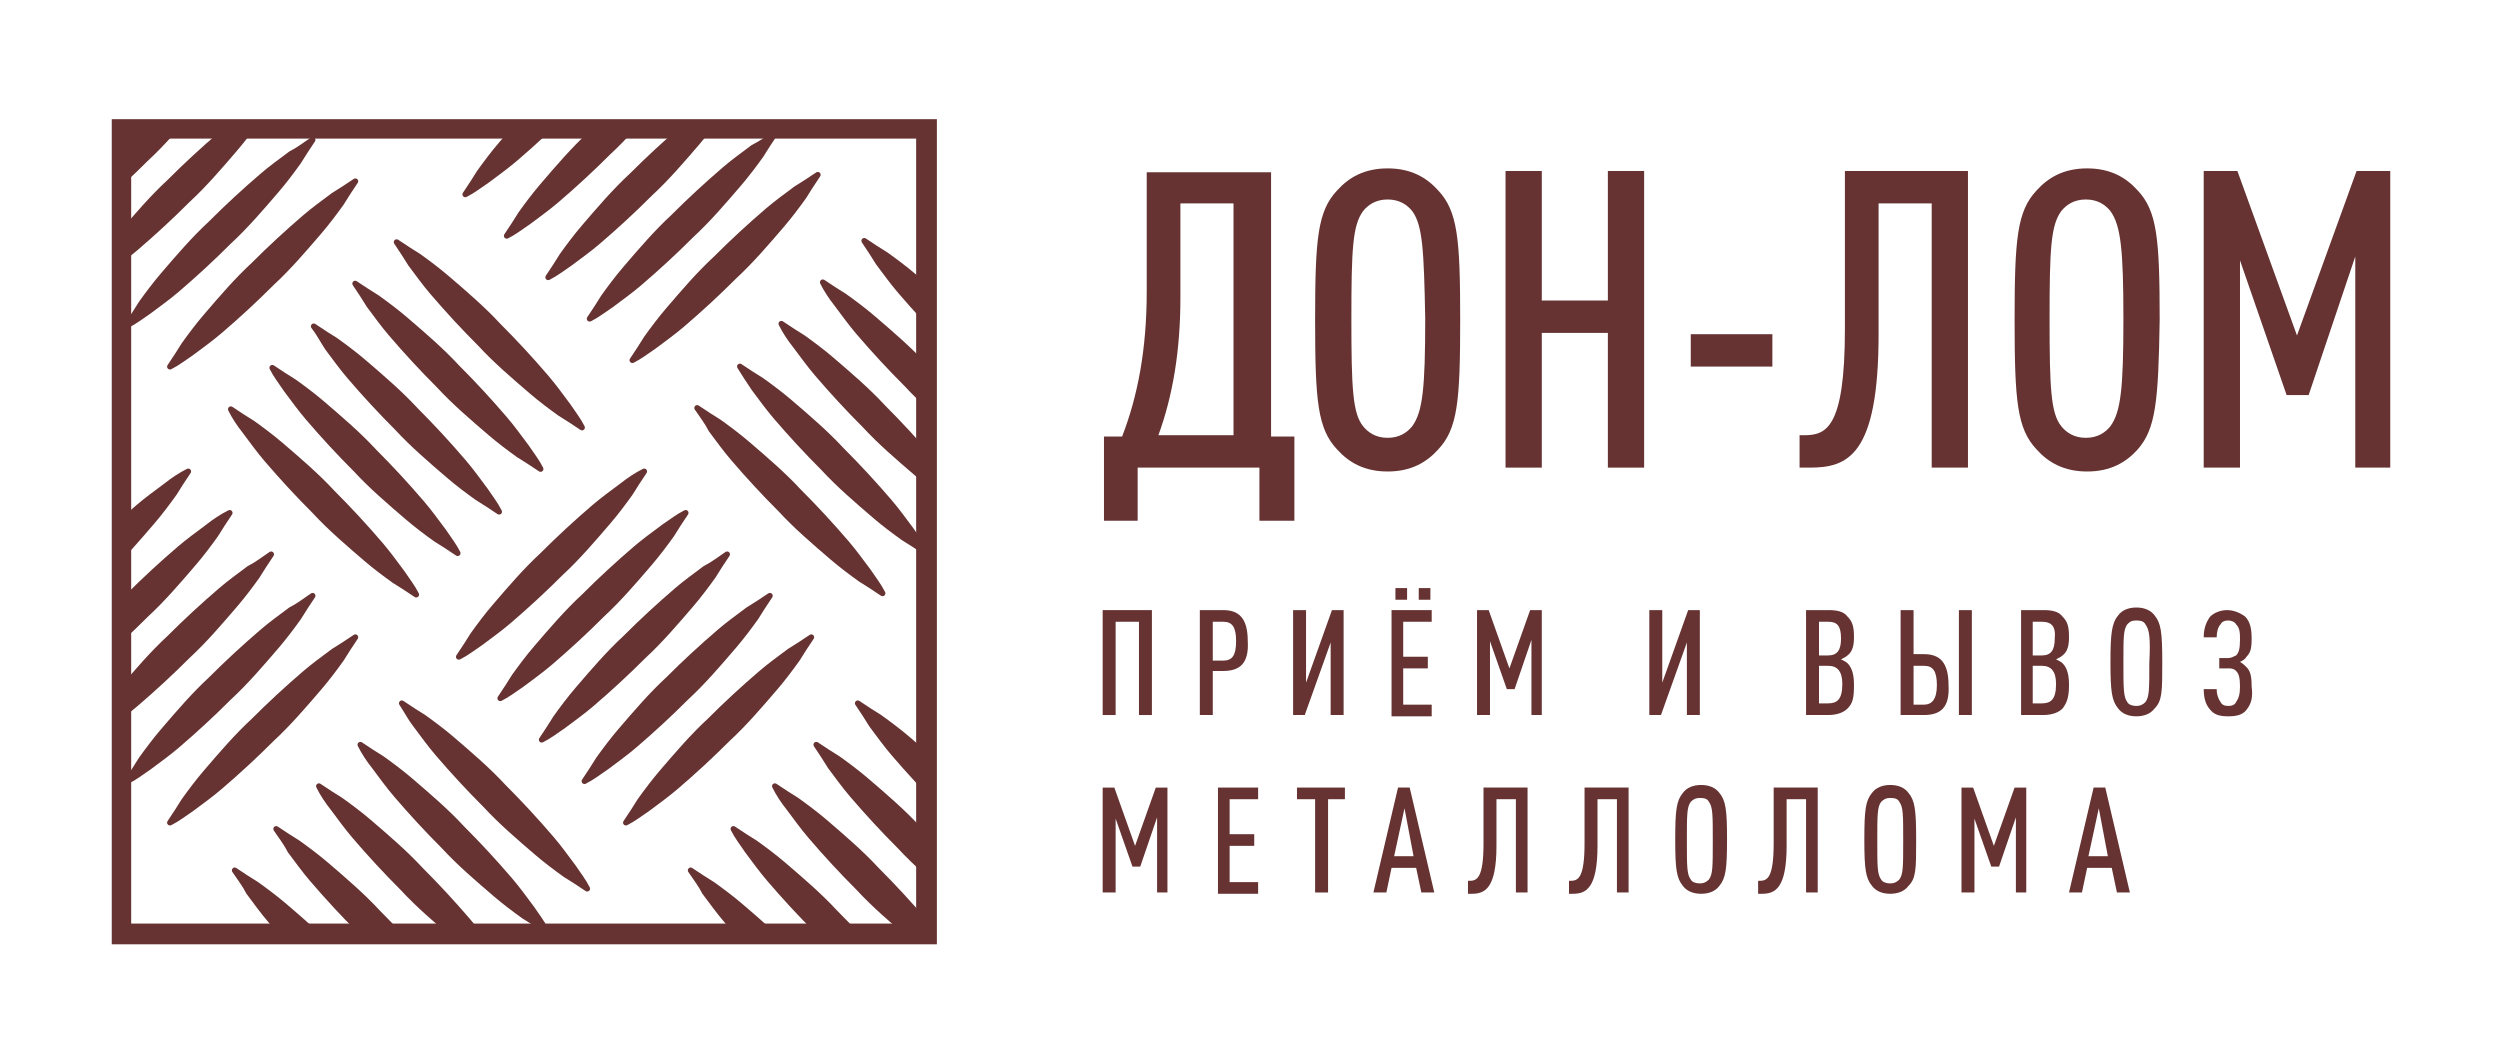 <svg width="193" height="81" xmlns="http://www.w3.org/2000/svg" xmlns:xlink="http://www.w3.org/1999/xlink">
 <style type="text/css">.st0{fill:#663332;}
	.st1{clip-path:url(#SVGID_2_);}</style>
 <g>
  <title>background</title>
  <rect fill="none" id="canvas_background" height="83" width="195" y="-1" x="-1"/>
 </g>
 <g>
  <title>Layer 1</title>
  <g id="svg_1">
   <path id="svg_2" d="m72.327,72.9l-63.7,0l0,-63.7l63.7,0l0,63.7zm-62.2,-1.6l60.6,0l0,-60.6l-60.6,0l0,60.6z" class="st0"/>
   <g id="svg_3">
    <defs transform="translate(-2.9802322387695312e-8,0) translate(-0.373,0) translate(-16,-20) translate(-427,-478) translate(0,-1) ">
     <rect height="62.2" width="62.2" y="508.9" x="452.8" id="SVGID_1_"/>
    </defs>
    <clipPath transform="translate(-2.9802322387695312e-8,0) translate(-0.373,0) translate(-16,-20) translate(-427,-478) translate(0,-1) " id="SVGID_2_">
     <use id="svg_4" xlink:href="#SVGID_1_"/>
    </clipPath>
    <g id="svg_5" class="st1">
     <g id="svg_6">
      <g id="svg_7">
       <path id="svg_8" d="m17.627,31.7c-0.1,-0.2 0.1,-0.4 0.3,-0.3c0.6,0.4 1.2,0.8 1.7,1.1c0.7,0.5 1.5,1.1 2.2,1.7c1.4,1.2 2.8,2.4 4,3.7c1.3,1.3 2.5,2.6 3.7,4c0.6,0.7 1.1,1.4 1.7,2.2c0.4,0.6 0.8,1.1 1.1,1.7c0.1,0.2 -0.1,0.4 -0.3,0.3c-0.6,-0.4 -1.2,-0.8 -1.7,-1.1c-0.7,-0.5 -1.5,-1.1 -2.2,-1.7c-1.4,-1.2 -2.8,-2.4 -4,-3.7c-1.3,-1.3 -2.5,-2.6 -3.7,-4c-0.6,-0.7 -1.1,-1.4 -1.7,-2.2c-0.4,-0.5 -0.8,-1.1 -1.1,-1.7z" class="st0"/>
       <path id="svg_9" d="m20.827,28.5c-0.1,-0.2 0.1,-0.4 0.3,-0.3c0.6,0.4 1.2,0.8 1.7,1.1c0.7,0.5 1.5,1.1 2.2,1.7c1.4,1.2 2.8,2.4 4,3.7c1.3,1.3 2.5,2.6 3.7,4c0.6,0.7 1.1,1.4 1.7,2.2c0.4,0.6 0.8,1.1 1.1,1.7c0.1,0.2 -0.1,0.4 -0.3,0.3c-0.6,-0.4 -1.2,-0.8 -1.7,-1.1c-0.7,-0.5 -1.5,-1.1 -2.2,-1.7c-1.4,-1.2 -2.8,-2.4 -4,-3.7c-1.3,-1.3 -2.5,-2.6 -3.7,-4c-0.6,-0.7 -1.1,-1.4 -1.7,-2.2c-0.4,-0.6 -0.8,-1.1 -1.1,-1.7z" class="st0"/>
       <path id="svg_10" d="m24.027,25.3c-0.1,-0.2 0.1,-0.4 0.3,-0.3c0.6,0.4 1.2,0.8 1.7,1.1c0.7,0.5 1.5,1.1 2.2,1.7c1.4,1.2 2.8,2.4 4,3.7c1.3,1.3 2.5,2.6 3.7,4c0.6,0.7 1.1,1.4 1.7,2.2c0.4,0.6 0.8,1.1 1.1,1.7c0.1,0.2 -0.1,0.4 -0.3,0.3c-0.6,-0.4 -1.2,-0.8 -1.7,-1.1c-0.7,-0.5 -1.5,-1.1 -2.2,-1.7c-1.4,-1.2 -2.8,-2.4 -4,-3.7c-1.3,-1.3 -2.5,-2.6 -3.7,-4c-0.6,-0.7 -1.1,-1.4 -1.7,-2.2c-0.4,-0.6 -0.7,-1.2 -1.1,-1.7z" class="st0"/>
       <path id="svg_11" d="m27.227,22c-0.1,-0.2 0.1,-0.4 0.3,-0.3c0.6,0.4 1.2,0.8 1.7,1.1c0.7,0.5 1.5,1.1 2.2,1.7c1.4,1.2 2.8,2.4 4,3.7c1.3,1.3 2.5,2.6 3.7,4c0.6,0.7 1.1,1.4 1.7,2.2c0.4,0.6 0.8,1.1 1.1,1.7c0.1,0.2 -0.1,0.4 -0.3,0.3c-0.6,-0.4 -1.2,-0.8 -1.7,-1.1c-0.7,-0.5 -1.5,-1.1 -2.2,-1.7c-1.4,-1.2 -2.8,-2.4 -4,-3.7c-1.3,-1.3 -2.5,-2.6 -3.7,-4c-0.6,-0.7 -1.1,-1.4 -1.7,-2.2c-0.3,-0.5 -0.7,-1.1 -1.1,-1.7z" class="st0"/>
       <path id="svg_12" d="m30.427,18.8c-0.1,-0.2 0.1,-0.4 0.3,-0.3c0.6,0.4 1.2,0.8 1.7,1.1c0.7,0.5 1.5,1.1 2.2,1.7c1.4,1.2 2.8,2.4 4,3.7c1.3,1.3 2.5,2.6 3.7,4c0.6,0.7 1.1,1.4 1.7,2.2c0.4,0.6 0.8,1.1 1.1,1.7c0.1,0.2 -0.1,0.4 -0.3,0.3c-0.6,-0.4 -1.2,-0.8 -1.7,-1.1c-0.7,-0.5 -1.5,-1.1 -2.2,-1.7c-1.4,-1.2 -2.8,-2.4 -4,-3.7c-1.3,-1.3 -2.5,-2.6 -3.7,-4c-0.6,-0.7 -1.1,-1.4 -1.7,-2.2c-0.3,-0.5 -0.7,-1.1 -1.1,-1.7z" class="st0"/>
      </g>
      <g id="svg_13">
       <path id="svg_14" d="m53.127,67.3c-0.1,-0.2 0.1,-0.4 0.3,-0.3c0.6,0.4 1.2,0.8 1.7,1.1c0.7,0.5 1.5,1.1 2.2,1.7c1.4,1.2 2.8,2.4 4,3.7c1.3,1.3 2.5,2.6 3.7,4c0.6,0.7 1.1,1.4 1.7,2.2c0.4,0.6 0.8,1.1 1.1,1.7c0.1,0.2 -0.1,0.4 -0.3,0.3c-0.6,-0.4 -1.2,-0.8 -1.7,-1.1c-0.7,-0.5 -1.5,-1.1 -2.2,-1.7c-1.4,-1.2 -2.8,-2.4 -4,-3.7c-1.3,-1.3 -2.5,-2.6 -3.7,-4c-0.6,-0.7 -1.1,-1.4 -1.7,-2.2c-0.3,-0.6 -0.7,-1.1 -1.1,-1.7z" class="st0"/>
       <path id="svg_15" d="m56.427,64.1c-0.1,-0.2 0.1,-0.4 0.3,-0.3c0.6,0.4 1.2,0.8 1.7,1.1c0.7,0.5 1.5,1.1 2.2,1.7c1.4,1.2 2.8,2.4 4,3.7c1.3,1.3 2.5,2.6 3.7,4c0.6,0.7 1.1,1.4 1.7,2.2c0.4,0.6 0.8,1.1 1.1,1.7c0.1,0.2 -0.1,0.4 -0.3,0.3c-0.6,-0.4 -1.2,-0.8 -1.7,-1.1c-0.7,-0.5 -1.5,-1.1 -2.2,-1.7c-1.4,-1.2 -2.8,-2.4 -4,-3.7c-1.3,-1.3 -2.5,-2.6 -3.7,-4c-0.6,-0.7 -1.1,-1.4 -1.7,-2.2c-0.4,-0.6 -0.8,-1.1 -1.1,-1.7z" class="st0"/>
       <path id="svg_16" d="m59.627,60.8c-0.1,-0.2 0.1,-0.4 0.3,-0.3c0.6,0.4 1.2,0.8 1.7,1.1c0.7,0.5 1.5,1.1 2.2,1.7c1.4,1.2 2.8,2.4 4,3.7c1.3,1.3 2.5,2.6 3.7,4c0.6,0.7 1.1,1.4 1.7,2.2c0.4,0.6 0.8,1.1 1.1,1.7c0.1,0.2 -0.1,0.4 -0.3,0.3c-0.6,-0.4 -1.2,-0.8 -1.7,-1.1c-0.7,-0.5 -1.5,-1.1 -2.2,-1.7c-1.4,-1.2 -2.8,-2.4 -4,-3.7c-1.3,-1.3 -2.5,-2.6 -3.7,-4c-0.6,-0.7 -1.1,-1.4 -1.7,-2.2c-0.4,-0.5 -0.8,-1.1 -1.1,-1.7z" class="st0"/>
       <path id="svg_17" d="m62.827,57.6c-0.1,-0.2 0.1,-0.4 0.3,-0.3c0.6,0.4 1.2,0.8 1.7,1.1c0.7,0.5 1.5,1.1 2.2,1.7c1.4,1.2 2.8,2.4 4,3.7c1.3,1.3 2.5,2.6 3.7,4c0.6,0.7 1.1,1.4 1.7,2.2c0.4,0.6 0.8,1.1 1.1,1.7c0.1,0.2 -0.1,0.4 -0.3,0.3c-0.6,-0.4 -1.2,-0.8 -1.7,-1.1c-0.7,-0.5 -1.5,-1.1 -2.2,-1.7c-1.4,-1.2 -2.8,-2.4 -4,-3.7c-1.3,-1.3 -2.5,-2.6 -3.7,-4c-0.6,-0.7 -1.1,-1.4 -1.7,-2.2c-0.3,-0.5 -0.7,-1.1 -1.1,-1.7z" class="st0"/>
       <path id="svg_18" d="m66.027,54.4c-0.1,-0.2 0.1,-0.4 0.3,-0.3c0.6,0.4 1.2,0.8 1.7,1.1c0.7,0.5 1.5,1.1 2.2,1.7c1.4,1.2 2.8,2.4 4,3.7c1.3,1.3 2.5,2.6 3.7,4c0.6,0.7 1.1,1.4 1.7,2.2c0.4,0.6 0.8,1.1 1.1,1.7c0.1,0.2 -0.1,0.4 -0.3,0.3c-0.6,-0.4 -1.2,-0.8 -1.7,-1.1c-0.7,-0.5 -1.5,-1.1 -2.2,-1.7c-1.4,-1.2 -2.8,-2.4 -4,-3.7c-1.3,-1.3 -2.5,-2.6 -3.7,-4c-0.6,-0.7 -1.1,-1.4 -1.7,-2.2c-0.3,-0.5 -0.7,-1.1 -1.1,-1.7z" class="st0"/>
      </g>
      <g id="svg_19">
       <path id="svg_20" d="m53.627,31.6c-0.1,-0.2 0.1,-0.4 0.3,-0.3c0.6,0.4 1.2,0.8 1.7,1.1c0.7,0.5 1.5,1.1 2.2,1.7c1.4,1.2 2.8,2.4 4,3.7c1.3,1.3 2.5,2.6 3.7,4c0.6,0.7 1.1,1.4 1.7,2.2c0.4,0.6 0.8,1.1 1.1,1.7c0.1,0.2 -0.1,0.4 -0.3,0.3c-0.6,-0.4 -1.2,-0.8 -1.7,-1.1c-0.7,-0.5 -1.5,-1.1 -2.2,-1.7c-1.4,-1.2 -2.8,-2.4 -4,-3.7c-1.3,-1.3 -2.5,-2.6 -3.7,-4c-0.6,-0.7 -1.1,-1.4 -1.7,-2.2c-0.3,-0.6 -0.7,-1.1 -1.1,-1.7z" class="st0"/>
       <path id="svg_21" d="m56.927,28.4c-0.1,-0.2 0.1,-0.4 0.3,-0.3c0.6,0.4 1.2,0.8 1.7,1.1c0.7,0.5 1.5,1.1 2.2,1.7c1.4,1.2 2.8,2.4 4,3.7c1.3,1.3 2.5,2.6 3.7,4c0.6,0.7 1.1,1.4 1.7,2.2c0.4,0.6 0.8,1.1 1.1,1.7c0.1,0.2 -0.1,0.4 -0.3,0.3c-0.6,-0.4 -1.2,-0.8 -1.7,-1.1c-0.7,-0.5 -1.5,-1.1 -2.2,-1.7c-1.4,-1.2 -2.8,-2.4 -4,-3.7c-1.3,-1.3 -2.5,-2.6 -3.7,-4c-0.6,-0.7 -1.1,-1.4 -1.7,-2.2c-0.4,-0.6 -0.8,-1.2 -1.1,-1.7z" class="st0"/>
       <path id="svg_22" d="m60.127,25.1c-0.1,-0.2 0.1,-0.4 0.3,-0.3c0.6,0.4 1.2,0.8 1.7,1.1c0.7,0.5 1.5,1.1 2.2,1.7c1.4,1.2 2.8,2.4 4,3.7c1.3,1.3 2.5,2.6 3.7,4c0.6,0.7 1.1,1.4 1.7,2.2c0.4,0.6 0.8,1.1 1.1,1.7c0.1,0.2 -0.1,0.4 -0.3,0.3c-0.6,-0.4 -1.2,-0.8 -1.7,-1.1c-0.7,-0.5 -1.5,-1.1 -2.2,-1.7c-1.4,-1.2 -2.8,-2.4 -4,-3.7c-1.3,-1.3 -2.5,-2.6 -3.7,-4c-0.6,-0.7 -1.1,-1.4 -1.7,-2.2c-0.4,-0.5 -0.8,-1.1 -1.1,-1.7z" class="st0"/>
       <path id="svg_23" d="m63.327,21.9c-0.1,-0.2 0.1,-0.4 0.3,-0.3c0.6,0.4 1.2,0.8 1.7,1.1c0.7,0.5 1.5,1.1 2.2,1.7c1.4,1.2 2.8,2.4 4,3.7c1.3,1.3 2.5,2.6 3.7,4c0.6,0.7 1.1,1.4 1.7,2.2c0.4,0.6 0.8,1.1 1.1,1.7c0.1,0.2 -0.1,0.4 -0.3,0.3c-0.6,-0.4 -1.2,-0.8 -1.7,-1.1c-0.7,-0.5 -1.5,-1.1 -2.2,-1.7c-1.4,-1.2 -2.8,-2.4 -4,-3.7c-1.3,-1.3 -2.5,-2.6 -3.7,-4c-0.6,-0.7 -1.1,-1.4 -1.7,-2.2c-0.4,-0.5 -0.8,-1.1 -1.1,-1.7z" class="st0"/>
       <path id="svg_24" d="m66.527,18.7c-0.1,-0.2 0.1,-0.4 0.3,-0.3c0.6,0.4 1.2,0.8 1.7,1.1c0.7,0.5 1.5,1.1 2.2,1.7c1.4,1.2 2.8,2.4 4,3.7c1.3,1.3 2.5,2.6 3.7,4c0.6,0.7 1.1,1.4 1.7,2.2c0.4,0.6 0.8,1.1 1.1,1.7c0.1,0.2 -0.1,0.4 -0.3,0.3c-0.6,-0.4 -1.2,-0.8 -1.7,-1.1c-0.7,-0.5 -1.5,-1.1 -2.2,-1.7c-1.4,-1.2 -2.8,-2.4 -4,-3.7c-1.3,-1.3 -2.5,-2.6 -3.7,-4c-0.6,-0.7 -1.1,-1.4 -1.7,-2.2c-0.3,-0.5 -0.7,-1.1 -1.1,-1.7z" class="st0"/>
      </g>
      <g id="svg_25">
       <path id="svg_26" d="m17.927,67.3c-0.1,-0.2 0.1,-0.4 0.3,-0.3c0.6,0.4 1.2,0.8 1.7,1.1c0.7,0.5 1.5,1.1 2.2,1.7c1.4,1.2 2.8,2.4 4,3.7c1.3,1.3 2.5,2.6 3.7,4c0.6,0.7 1.1,1.4 1.7,2.2c0.4,0.6 0.8,1.1 1.1,1.7c0.1,0.2 -0.1,0.4 -0.3,0.3c-0.6,-0.4 -1.2,-0.8 -1.7,-1.1c-0.7,-0.5 -1.5,-1.1 -2.2,-1.7c-1.4,-1.2 -2.8,-2.4 -4,-3.7c-1.3,-1.3 -2.5,-2.6 -3.7,-4c-0.6,-0.7 -1.1,-1.4 -1.7,-2.2c-0.3,-0.6 -0.7,-1.1 -1.1,-1.7z" class="st0"/>
       <path id="svg_27" d="m21.127,64.1c-0.1,-0.2 0.1,-0.4 0.3,-0.3c0.6,0.4 1.2,0.8 1.7,1.1c0.7,0.5 1.5,1.1 2.2,1.7c1.4,1.2 2.8,2.4 4,3.7c1.3,1.3 2.5,2.6 3.7,4c0.6,0.7 1.1,1.4 1.7,2.2c0.4,0.6 0.8,1.1 1.1,1.7c0.1,0.2 -0.1,0.4 -0.3,0.3c-0.6,-0.4 -1.2,-0.8 -1.7,-1.1c-0.7,-0.5 -1.5,-1.1 -2.2,-1.7c-1.4,-1.2 -2.8,-2.4 -4,-3.7c-1.3,-1.3 -2.5,-2.6 -3.7,-4c-0.6,-0.7 -1.1,-1.4 -1.7,-2.2c-0.3,-0.6 -0.7,-1.1 -1.1,-1.7z" class="st0"/>
       <path id="svg_28" d="m24.427,60.8c-0.1,-0.2 0.1,-0.4 0.3,-0.3c0.6,0.4 1.2,0.8 1.7,1.1c0.7,0.5 1.5,1.1 2.2,1.7c1.4,1.2 2.8,2.4 4,3.7c1.3,1.3 2.5,2.6 3.7,4c0.6,0.7 1.1,1.4 1.7,2.2c0.4,0.6 0.8,1.1 1.1,1.7c0.1,0.2 -0.1,0.4 -0.3,0.3c-0.6,-0.4 -1.2,-0.8 -1.7,-1.1c-0.7,-0.5 -1.5,-1.1 -2.2,-1.7c-1.4,-1.2 -2.8,-2.4 -4,-3.7c-1.3,-1.3 -2.5,-2.6 -3.7,-4c-0.6,-0.7 -1.1,-1.4 -1.7,-2.2c-0.4,-0.5 -0.8,-1.1 -1.1,-1.7z" class="st0"/>
       <path id="svg_29" d="m27.627,57.6c-0.1,-0.2 0.1,-0.4 0.3,-0.3c0.6,0.4 1.2,0.8 1.7,1.1c0.7,0.5 1.5,1.1 2.2,1.7c1.4,1.2 2.8,2.4 4,3.7c1.3,1.3 2.5,2.6 3.7,4c0.6,0.7 1.1,1.4 1.7,2.2c0.4,0.6 0.8,1.1 1.1,1.7c0.1,0.2 -0.1,0.4 -0.3,0.3c-0.6,-0.4 -1.2,-0.8 -1.7,-1.1c-0.7,-0.5 -1.5,-1.1 -2.2,-1.7c-1.4,-1.2 -2.8,-2.4 -4,-3.7c-1.3,-1.3 -2.5,-2.6 -3.7,-4c-0.6,-0.7 -1.1,-1.4 -1.7,-2.2c-0.4,-0.5 -0.8,-1.1 -1.1,-1.7z" class="st0"/>
       <path id="svg_30" d="m30.827,54.4c-0.1,-0.2 0.1,-0.4 0.3,-0.3c0.6,0.4 1.2,0.8 1.7,1.1c0.7,0.5 1.5,1.1 2.2,1.7c1.4,1.2 2.8,2.4 4,3.7c1.3,1.3 2.5,2.6 3.7,4c0.6,0.7 1.1,1.4 1.7,2.2c0.4,0.6 0.8,1.1 1.1,1.7c0.1,0.2 -0.1,0.4 -0.3,0.3c-0.6,-0.4 -1.2,-0.8 -1.7,-1.1c-0.7,-0.5 -1.5,-1.1 -2.2,-1.7c-1.4,-1.2 -2.8,-2.4 -4,-3.7c-1.3,-1.3 -2.5,-2.6 -3.7,-4c-0.6,-0.7 -1.1,-1.4 -1.7,-2.2c-0.4,-0.5 -0.7,-1.1 -1.1,-1.7z" class="st0"/>
      </g>
      <g id="svg_31">
       <path id="svg_32" d="m50.127,0.5c0.2,-0.1 0.4,0.1 0.3,0.3c-0.4,0.6 -0.8,1.2 -1.1,1.7c-0.5,0.7 -1.1,1.5 -1.7,2.2c-1.2,1.4 -2.4,2.8 -3.7,4c-1.3,1.3 -2.6,2.5 -4,3.7c-0.7,0.6 -1.4,1.1 -2.2,1.7c-0.6,0.4 -1.1,0.8 -1.7,1.1c-0.2,0.1 -0.4,-0.1 -0.3,-0.3c0.4,-0.6 0.8,-1.2 1.1,-1.7c0.5,-0.7 1.1,-1.5 1.7,-2.2c1.2,-1.4 2.4,-2.8 3.7,-4c1.3,-1.3 2.6,-2.5 4,-3.7c0.7,-0.6 1.4,-1.1 2.2,-1.7c0.5,-0.4 1.1,-0.8 1.7,-1.1z" class="st0"/>
       <path id="svg_33" d="m53.327,3.7c0.2,-0.1 0.4,0.1 0.3,0.3c-0.4,0.6 -0.8,1.2 -1.1,1.7c-0.5,0.7 -1.1,1.5 -1.7,2.2c-1.2,1.4 -2.4,2.8 -3.7,4c-1.3,1.3 -2.6,2.5 -4,3.7c-0.7,0.6 -1.4,1.1 -2.2,1.7c-0.6,0.4 -1.1,0.8 -1.7,1.1c-0.2,0.1 -0.4,-0.1 -0.3,-0.3c0.4,-0.6 0.8,-1.2 1.1,-1.7c0.5,-0.7 1.1,-1.5 1.7,-2.2c1.2,-1.4 2.4,-2.8 3.7,-4c1.3,-1.3 2.6,-2.5 4,-3.7c0.7,-0.6 1.4,-1.1 2.2,-1.7c0.6,-0.4 1.1,-0.8 1.7,-1.1z" class="st0"/>
       <path id="svg_34" d="m56.527,6.9c0.2,-0.1 0.4,0.1 0.3,0.3c-0.4,0.6 -0.8,1.2 -1.1,1.7c-0.5,0.7 -1.1,1.5 -1.7,2.2c-1.2,1.4 -2.4,2.8 -3.7,4c-1.3,1.3 -2.6,2.5 -4,3.7c-0.7,0.6 -1.4,1.1 -2.2,1.7c-0.6,0.4 -1.1,0.8 -1.7,1.1c-0.2,0.1 -0.4,-0.1 -0.3,-0.3c0.4,-0.6 0.8,-1.2 1.1,-1.7c0.5,-0.7 1.1,-1.5 1.7,-2.2c1.2,-1.4 2.4,-2.8 3.7,-4c1.3,-1.3 2.6,-2.5 4,-3.7c0.7,-0.6 1.4,-1.1 2.2,-1.7c0.6,-0.4 1.1,-0.7 1.7,-1.1z" class="st0"/>
       <path id="svg_35" d="m59.727,10.1c0.2,-0.1 0.4,0.1 0.3,0.3c-0.4,0.6 -0.8,1.2 -1.1,1.7c-0.5,0.7 -1.1,1.5 -1.7,2.2c-1.2,1.4 -2.4,2.8 -3.7,4c-1.3,1.3 -2.6,2.5 -4,3.7c-0.7,0.6 -1.4,1.1 -2.2,1.7c-0.6,0.4 -1.1,0.8 -1.7,1.1c-0.2,0.1 -0.4,-0.1 -0.3,-0.3c0.4,-0.6 0.8,-1.2 1.1,-1.7c0.5,-0.7 1.1,-1.5 1.7,-2.2c1.2,-1.4 2.4,-2.8 3.7,-4c1.3,-1.3 2.6,-2.5 4,-3.7c0.7,-0.6 1.4,-1.1 2.2,-1.7c0.6,-0.3 1.2,-0.7 1.7,-1.1z" class="st0"/>
       <path id="svg_36" d="m63.027,13.3c0.2,-0.1 0.4,0.1 0.3,0.3c-0.4,0.6 -0.8,1.2 -1.1,1.7c-0.5,0.7 -1.1,1.5 -1.7,2.2c-1.2,1.4 -2.4,2.8 -3.7,4c-1.3,1.3 -2.6,2.5 -4,3.7c-0.7,0.6 -1.4,1.1 -2.2,1.7c-0.6,0.4 -1.1,0.8 -1.7,1.1c-0.2,0.1 -0.4,-0.1 -0.3,-0.3c0.4,-0.6 0.8,-1.2 1.1,-1.7c0.5,-0.7 1.1,-1.5 1.7,-2.2c1.2,-1.4 2.4,-2.8 3.7,-4c1.3,-1.3 2.6,-2.5 4,-3.7c0.7,-0.6 1.4,-1.1 2.2,-1.7c0.5,-0.3 1.1,-0.7 1.7,-1.1z" class="st0"/>
      </g>
      <g id="svg_37">
       <path id="svg_38" d="m14.427,36.2c0.2,-0.1 0.4,0.1 0.3,0.3c-0.4,0.6 -0.8,1.2 -1.1,1.7c-0.5,0.7 -1.1,1.5 -1.7,2.2c-1.2,1.4 -2.4,2.8 -3.7,4c-1.3,1.3 -2.6,2.5 -4,3.7c-0.7,0.6 -1.4,1.1 -2.2,1.7c-0.6,0.4 -1.1,0.8 -1.7,1.1c-0.2,0.1 -0.4,-0.1 -0.3,-0.3c0.4,-0.6 0.8,-1.2 1.1,-1.7c0.5,-0.7 1.1,-1.5 1.7,-2.2c1.2,-1.4 2.4,-2.8 3.7,-4c1.3,-1.3 2.6,-2.5 4,-3.7c0.7,-0.6 1.4,-1.1 2.2,-1.7c0.5,-0.4 1.1,-0.8 1.7,-1.1z" class="st0"/>
       <path id="svg_39" d="m17.627,39.4c0.2,-0.1 0.4,0.1 0.3,0.3c-0.4,0.6 -0.8,1.2 -1.1,1.7c-0.5,0.7 -1.1,1.5 -1.7,2.2c-1.2,1.4 -2.4,2.8 -3.7,4c-1.3,1.3 -2.6,2.5 -4,3.7c-0.7,0.6 -1.4,1.1 -2.2,1.7c-0.6,0.4 -1.1,0.8 -1.7,1.1c-0.2,0.1 -0.4,-0.1 -0.3,-0.3c0.4,-0.6 0.8,-1.2 1.1,-1.7c0.5,-0.7 1.1,-1.5 1.7,-2.2c1.2,-1.4 2.4,-2.8 3.7,-4c1.3,-1.3 2.6,-2.5 4,-3.7c0.7,-0.6 1.4,-1.1 2.2,-1.7c0.5,-0.4 1.1,-0.8 1.7,-1.1z" class="st0"/>
       <path id="svg_40" d="m20.827,42.6c0.2,-0.1 0.4,0.1 0.3,0.3c-0.4,0.6 -0.8,1.2 -1.1,1.7c-0.5,0.7 -1.1,1.5 -1.7,2.2c-1.2,1.4 -2.4,2.8 -3.7,4c-1.3,1.3 -2.6,2.5 -4,3.7c-0.7,0.6 -1.4,1.1 -2.2,1.7c-0.6,0.4 -1.1,0.8 -1.7,1.1c-0.2,0.1 -0.4,-0.1 -0.3,-0.3c0.4,-0.6 0.8,-1.2 1.1,-1.7c0.5,-0.7 1.1,-1.5 1.7,-2.2c1.2,-1.4 2.4,-2.8 3.7,-4c1.3,-1.3 2.6,-2.5 4,-3.7c0.7,-0.6 1.4,-1.1 2.2,-1.7c0.6,-0.3 1.1,-0.7 1.7,-1.1z" class="st0"/>
       <path id="svg_41" d="m24.027,45.8c0.2,-0.1 0.4,0.1 0.3,0.3c-0.4,0.6 -0.8,1.2 -1.1,1.7c-0.5,0.7 -1.1,1.5 -1.7,2.2c-1.2,1.4 -2.4,2.8 -3.7,4c-1.3,1.3 -2.6,2.5 -4,3.7c-0.7,0.6 -1.4,1.1 -2.2,1.7c-0.6,0.4 -1.1,0.8 -1.7,1.1c-0.2,0.1 -0.4,-0.1 -0.3,-0.3c0.4,-0.6 0.8,-1.2 1.1,-1.7c0.5,-0.7 1.1,-1.5 1.7,-2.2c1.2,-1.4 2.4,-2.8 3.7,-4c1.3,-1.3 2.6,-2.5 4,-3.7c0.7,-0.6 1.4,-1.1 2.2,-1.7c0.6,-0.3 1.1,-0.7 1.7,-1.1z" class="st0"/>
       <path id="svg_42" d="m27.327,49c0.2,-0.1 0.4,0.1 0.3,0.3c-0.4,0.6 -0.8,1.2 -1.1,1.7c-0.5,0.7 -1.1,1.5 -1.7,2.2c-1.2,1.4 -2.4,2.8 -3.7,4c-1.3,1.3 -2.6,2.5 -4,3.7c-0.7,0.6 -1.4,1.1 -2.2,1.7c-0.6,0.4 -1.1,0.8 -1.7,1.1c-0.2,0.1 -0.4,-0.1 -0.3,-0.3c0.4,-0.6 0.8,-1.2 1.1,-1.7c0.5,-0.7 1.1,-1.5 1.7,-2.2c1.2,-1.4 2.4,-2.8 3.7,-4c1.3,-1.3 2.6,-2.5 4,-3.7c0.7,-0.6 1.4,-1.1 2.2,-1.7c0.5,-0.3 1.1,-0.7 1.7,-1.1z" class="st0"/>
      </g>
      <g id="svg_43">
       <path id="svg_44" d="m14.427,0.9c0.2,-0.1 0.4,0.1 0.3,0.3c-0.4,0.6 -0.8,1.2 -1.1,1.7c-0.5,0.7 -1.1,1.5 -1.7,2.2c-1.2,1.4 -2.4,2.8 -3.7,4c-1.3,1.3 -2.6,2.5 -4,3.7c-0.7,0.6 -1.4,1.1 -2.2,1.7c-0.6,0.4 -1.1,0.8 -1.7,1.1c-0.2,0.1 -0.4,-0.1 -0.3,-0.3c0.4,-0.6 0.8,-1.2 1.1,-1.7c0.5,-0.7 1.1,-1.5 1.7,-2.2c1.2,-1.4 2.4,-2.8 3.7,-4c1.3,-1.3 2.6,-2.5 4,-3.7c0.7,-0.6 1.4,-1.1 2.2,-1.7c0.5,-0.3 1.1,-0.7 1.7,-1.1z" class="st0"/>
       <path id="svg_45" d="m17.627,4.2c0.2,-0.1 0.4,0.1 0.3,0.3c-0.4,0.6 -0.8,1.2 -1.1,1.7c-0.5,0.7 -1.1,1.5 -1.7,2.2c-1.2,1.4 -2.4,2.8 -3.7,4c-1.3,1.3 -2.6,2.5 -4,3.7c-0.7,0.6 -1.4,1.1 -2.2,1.7c-0.6,0.4 -1.1,0.8 -1.7,1.1c-0.2,0.1 -0.4,-0.1 -0.3,-0.3c0.4,-0.6 0.8,-1.2 1.1,-1.7c0.5,-0.7 1.1,-1.5 1.7,-2.2c1.2,-1.4 2.4,-2.8 3.7,-4c1.3,-1.3 2.6,-2.5 4,-3.7c0.7,-0.6 1.4,-1.1 2.2,-1.7c0.5,-0.4 1.1,-0.8 1.7,-1.1z" class="st0"/>
       <path id="svg_46" d="m20.827,7.4c0.2,-0.1 0.4,0.1 0.3,0.3c-0.4,0.6 -0.8,1.2 -1.1,1.7c-0.5,0.7 -1.1,1.5 -1.7,2.2c-1.2,1.4 -2.4,2.8 -3.7,4c-1.3,1.3 -2.6,2.5 -4,3.7c-0.7,0.6 -1.4,1.1 -2.2,1.7c-0.6,0.4 -1.1,0.8 -1.7,1.1c-0.2,0.1 -0.4,-0.1 -0.3,-0.3c0.4,-0.6 0.8,-1.2 1.1,-1.7c0.5,-0.7 1.1,-1.5 1.7,-2.2c1.2,-1.4 2.4,-2.8 3.7,-4c1.3,-1.3 2.6,-2.5 4,-3.7c0.7,-0.6 1.4,-1.1 2.2,-1.7c0.6,-0.4 1.1,-0.8 1.7,-1.1z" class="st0"/>
       <path id="svg_47" d="m24.027,10.6c0.2,-0.1 0.4,0.1 0.3,0.3c-0.4,0.6 -0.8,1.2 -1.1,1.7c-0.5,0.7 -1.1,1.5 -1.7,2.2c-1.2,1.4 -2.4,2.8 -3.7,4c-1.3,1.3 -2.6,2.5 -4,3.7c-0.7,0.6 -1.4,1.1 -2.2,1.7c-0.6,0.4 -1.1,0.8 -1.7,1.1c-0.2,0.1 -0.4,-0.1 -0.3,-0.3c0.4,-0.6 0.8,-1.2 1.1,-1.7c0.5,-0.7 1.1,-1.5 1.7,-2.2c1.2,-1.4 2.4,-2.8 3.7,-4c1.3,-1.3 2.6,-2.5 4,-3.7c0.7,-0.6 1.4,-1.1 2.2,-1.7c0.6,-0.3 1.1,-0.7 1.7,-1.1z" class="st0"/>
       <path id="svg_48" d="m27.327,13.8c0.2,-0.1 0.4,0.1 0.3,0.3c-0.4,0.6 -0.8,1.2 -1.1,1.7c-0.5,0.7 -1.1,1.5 -1.7,2.2c-1.2,1.4 -2.4,2.8 -3.7,4c-1.3,1.3 -2.6,2.5 -4,3.7c-0.7,0.6 -1.4,1.1 -2.2,1.7c-0.6,0.4 -1.1,0.8 -1.7,1.1c-0.2,0.1 -0.4,-0.1 -0.3,-0.3c0.4,-0.6 0.8,-1.2 1.1,-1.7c0.5,-0.7 1.1,-1.5 1.7,-2.2c1.2,-1.4 2.4,-2.8 3.7,-4c1.3,-1.3 2.6,-2.5 4,-3.7c0.7,-0.6 1.4,-1.1 2.2,-1.7c0.5,-0.3 1.1,-0.7 1.7,-1.1z" class="st0"/>
      </g>
      <g id="svg_49">
       <path id="svg_50" d="m49.627,36.2c0.2,-0.1 0.4,0.1 0.3,0.3c-0.4,0.6 -0.8,1.2 -1.1,1.7c-0.5,0.7 -1.1,1.5 -1.7,2.2c-1.2,1.4 -2.4,2.8 -3.7,4c-1.3,1.3 -2.6,2.5 -4,3.7c-0.7,0.6 -1.4,1.1 -2.2,1.7c-0.6,0.4 -1.1,0.8 -1.7,1.1c-0.2,0.1 -0.4,-0.1 -0.3,-0.3c0.4,-0.6 0.8,-1.2 1.1,-1.7c0.5,-0.7 1.1,-1.5 1.7,-2.2c1.2,-1.4 2.4,-2.8 3.7,-4c1.3,-1.3 2.6,-2.5 4,-3.7c0.7,-0.6 1.4,-1.1 2.2,-1.7c0.5,-0.4 1.1,-0.8 1.7,-1.1z" class="st0"/>
       <path id="svg_51" d="m52.827,39.4c0.2,-0.1 0.4,0.1 0.3,0.3c-0.4,0.6 -0.8,1.2 -1.1,1.7c-0.5,0.7 -1.1,1.5 -1.7,2.2c-1.2,1.4 -2.4,2.8 -3.7,4c-1.3,1.3 -2.6,2.5 -4,3.7c-0.7,0.6 -1.4,1.1 -2.2,1.7c-0.6,0.4 -1.1,0.8 -1.7,1.1c-0.2,0.1 -0.4,-0.1 -0.3,-0.3c0.4,-0.6 0.8,-1.2 1.1,-1.7c0.5,-0.7 1.1,-1.5 1.7,-2.2c1.2,-1.4 2.4,-2.8 3.7,-4c1.3,-1.3 2.6,-2.5 4,-3.7c0.7,-0.6 1.4,-1.1 2.2,-1.7c0.6,-0.4 1.1,-0.8 1.7,-1.1z" class="st0"/>
       <path id="svg_52" d="m56.027,42.6c0.2,-0.1 0.4,0.1 0.3,0.3c-0.4,0.6 -0.8,1.2 -1.1,1.7c-0.5,0.7 -1.1,1.5 -1.7,2.2c-1.2,1.4 -2.4,2.8 -3.7,4c-1.3,1.3 -2.6,2.5 -4,3.7c-0.7,0.6 -1.4,1.1 -2.2,1.7c-0.6,0.4 -1.1,0.8 -1.7,1.1c-0.2,0.1 -0.4,-0.1 -0.3,-0.3c0.4,-0.6 0.8,-1.2 1.1,-1.7c0.5,-0.7 1.1,-1.5 1.7,-2.2c1.2,-1.4 2.4,-2.8 3.7,-4c1.3,-1.3 2.6,-2.5 4,-3.7c0.7,-0.6 1.4,-1.1 2.2,-1.7c0.6,-0.3 1.1,-0.7 1.7,-1.1z" class="st0"/>
       <path id="svg_53" d="m59.327,45.8c0.2,-0.1 0.4,0.1 0.3,0.3c-0.4,0.6 -0.8,1.2 -1.1,1.7c-0.5,0.7 -1.1,1.5 -1.7,2.2c-1.2,1.4 -2.4,2.8 -3.7,4c-1.3,1.3 -2.6,2.5 -4,3.7c-0.7,0.6 -1.4,1.1 -2.2,1.7c-0.6,0.4 -1.1,0.8 -1.7,1.1c-0.2,0.1 -0.4,-0.1 -0.3,-0.3c0.4,-0.6 0.8,-1.2 1.1,-1.7c0.5,-0.7 1.1,-1.5 1.7,-2.2c1.2,-1.4 2.4,-2.8 3.7,-4c1.3,-1.3 2.6,-2.5 4,-3.7c0.7,-0.6 1.4,-1.1 2.2,-1.7c0.5,-0.3 1.1,-0.7 1.7,-1.1z" class="st0"/>
       <path id="svg_54" d="m62.527,49c0.2,-0.1 0.4,0.1 0.3,0.3c-0.4,0.6 -0.8,1.2 -1.1,1.7c-0.5,0.7 -1.1,1.5 -1.7,2.2c-1.2,1.4 -2.4,2.8 -3.7,4c-1.3,1.3 -2.6,2.5 -4,3.7c-0.7,0.6 -1.4,1.1 -2.2,1.7c-0.6,0.4 -1.1,0.8 -1.7,1.1c-0.2,0.1 -0.4,-0.1 -0.3,-0.3c0.4,-0.6 0.8,-1.2 1.1,-1.7c0.5,-0.7 1.1,-1.5 1.7,-2.2c1.2,-1.4 2.4,-2.8 3.7,-4c1.3,-1.3 2.6,-2.5 4,-3.7c0.7,-0.6 1.4,-1.1 2.2,-1.7c0.5,-0.3 1.1,-0.7 1.7,-1.1z" class="st0"/>
      </g>
     </g>
    </g>
   </g>
   <g id="svg_55">
    <g id="svg_56">
     <g id="svg_57">
      <path id="svg_58" d="m97.227,40.2l0,-4.1l-9.4,0l0,4.1l-2.6,0l0,-6.5l1.4,0c1.2,-3.1 1.9,-6.7 1.9,-11.2l0,-9.2l9.6,0l0,20.4l1.8,0l0,6.5l-2.7,0zm-2,-24.5l-4.1,0l0,7.3c0,4.1 -0.6,7.6 -1.7,10.6l5.8,0l0,-17.9z" class="st0"/>
      <path id="svg_59" d="m111.027,34.7c-0.9,1 -2.1,1.7 -3.9,1.7s-3,-0.7 -3.9,-1.7c-1.5,-1.6 -1.7,-3.7 -1.7,-10c0,-6.3 0.2,-8.4 1.7,-10c0.9,-1 2.1,-1.7 3.9,-1.7s3,0.7 3.9,1.7c1.5,1.6 1.7,3.7 1.7,10c0,6.3 -0.2,8.4 -1.7,10zm-2,-18.4c-0.4,-0.5 -1,-0.9 -1.9,-0.9c-0.9,0 -1.5,0.4 -1.9,0.9c-0.8,1.1 -0.9,2.9 -0.9,8.3c0,5.4 0.1,7.3 0.9,8.3c0.4,0.5 1,0.9 1.9,0.9c0.9,0 1.5,-0.4 1.9,-0.9c0.8,-1.1 1,-2.9 1,-8.3c-0.1,-5.3 -0.2,-7.2 -1,-8.3z" class="st0"/>
      <path id="svg_60" d="m124.127,36.1l0,-10.4l-5.1,0l0,10.4l-2.8,0l0,-22.9l2.8,0l0,10l5.1,0l0,-10l2.8,0l0,22.9l-2.8,0z" class="st0"/>
      <path id="svg_61" d="m130.527,28.3l0,-2.5l6.3,0l0,2.5l-6.3,0z" class="st0"/>
      <path id="svg_62" d="m149.127,36.1l0,-20.4l-4.1,0l0,10.1c0,9.4 -2.4,10.3 -5.3,10.3l-0.8,0l0,-2.5l0.3,0c1.7,0 3.2,-0.4 3.2,-8.2l0,-12.2l9.5,0l0,22.9l-2.8,0z" class="st0"/>
      <path id="svg_63" d="m165.027,34.7c-0.9,1 -2.1,1.7 -3.9,1.7c-1.8,0 -3,-0.7 -3.9,-1.7c-1.5,-1.6 -1.7,-3.7 -1.7,-10c0,-6.3 0.2,-8.4 1.7,-10c0.9,-1 2.1,-1.7 3.9,-1.7c1.8,0 3,0.7 3.9,1.7c1.5,1.6 1.7,3.7 1.7,10c-0.1,6.3 -0.3,8.4 -1.7,10zm-2.1,-18.4c-0.4,-0.5 -1,-0.9 -1.9,-0.9c-0.9,0 -1.5,0.4 -1.9,0.9c-0.8,1.1 -0.9,2.9 -0.9,8.3c0,5.4 0.1,7.3 0.9,8.3c0.4,0.5 1,0.9 1.9,0.9c0.9,0 1.5,-0.4 1.9,-0.9c0.8,-1.1 1,-2.9 1,-8.3c0,-5.3 -0.2,-7.2 -1,-8.3z" class="st0"/>
      <path id="svg_64" d="m181.827,36.1l0,-16.3l-3.6,10.7l-1.7,0l-3.6,-10.4l0,16l-2.8,0l0,-22.9l2.6,0l4.6,12.7l4.6,-12.7l2.6,0l0,22.9l-2.7,0z" class="st0"/>
     </g>
    </g>
    <g id="svg_65">
     <g id="svg_66">
      <path id="svg_67" d="m87.927,55.2l0,-7.2l-1.8,0l0,7.2l-1,0l0,-8.1l3.8,0l0,8.1l-1,0z" class="st0"/>
      <path id="svg_68" d="m94.427,51.8l-0.8,0l0,3.4l-1,0l0,-8.1l1.8,0c1.2,0 1.9,0.6 1.9,2.4c0.1,1.7 -0.6,2.3 -1.9,2.3zm0,-3.8l-0.8,0l0,3l0.8,0c0.7,0 1,-0.4 1,-1.5c0,-1.1 -0.3,-1.5 -1,-1.5z" class="st0"/>
      <path id="svg_69" d="m102.727,55.2l0,-5.6l-2,5.6l-0.9,0l0,-8.1l1,0l0,5.6l2,-5.6l0.9,0l0,8.1l-1,0z" class="st0"/>
      <path id="svg_70" d="m107.427,55.2l0,-8.1l3.1,0l0,0.9l-2.2,0l0,2.7l1.9,0l0,0.9l-1.9,0l0,2.8l2.2,0l0,0.9l-3.1,0l0,-0.1zm0.3,-8.9l0,-0.9l0.9,0l0,0.9l-0.9,0zm1.8,0l0,-0.9l0.9,0l0,0.9l-0.9,0z" class="st0"/>
      <path id="svg_71" d="m118.227,55.2l0,-5.8l-1.3,3.8l-0.6,0l-1.3,-3.7l0,5.7l-1,0l0,-8.1l0.9,0l1.6,4.5l1.6,-4.5l0.9,0l0,8.1l-0.8,0z" class="st0"/>
      <path id="svg_72" d="m130.227,55.2l0,-5.6l-2,5.6l-0.9,0l0,-8.1l1,0l0,5.6l2,-5.6l0.9,0l0,8.1l-1,0z" class="st0"/>
      <path id="svg_73" d="m142.627,54.7c-0.3,0.3 -0.8,0.5 -1.5,0.5l-1.7,0l0,-8.1l1.7,0c0.7,0 1.2,0.1 1.5,0.5c0.4,0.4 0.5,0.8 0.5,1.6c0,0.6 -0.1,1.1 -0.5,1.4c-0.1,0.1 -0.3,0.2 -0.5,0.3c0.2,0.1 0.4,0.2 0.5,0.3c0.4,0.4 0.5,1 0.5,1.7c0,1 -0.1,1.4 -0.5,1.8zm-1.5,-6.7l-0.7,0l0,2.6l0.7,0c0.7,0 1,-0.4 1,-1.3c0,-1 -0.3,-1.3 -1,-1.3zm0,3.4l-0.7,0l0,2.9l0.7,0c0.7,0 1.1,-0.3 1.1,-1.5c0,-1 -0.4,-1.4 -1.1,-1.4z" class="st0"/>
      <path id="svg_74" d="m148.527,55.2l-1.8,0l0,-8.1l1,0l0,3.4l0.8,0c1.2,0 1.9,0.6 1.9,2.4c0.1,1.7 -0.6,2.3 -1.9,2.3zm0,-3.8l-0.8,0l0,3l0.8,0c0.6,0 1,-0.4 1,-1.5c0,-1.1 -0.3,-1.5 -1,-1.5zm2.7,3.8l0,-8.1l1,0l0,8.1l-1,0z" class="st0"/>
      <path id="svg_75" d="m159.227,54.7c-0.3,0.3 -0.8,0.5 -1.5,0.5l-1.7,0l0,-8.1l1.7,0c0.7,0 1.2,0.1 1.5,0.5c0.4,0.4 0.5,0.8 0.5,1.6c0,0.6 -0.1,1.1 -0.5,1.4c-0.1,0.1 -0.3,0.2 -0.5,0.3c0.2,0.1 0.4,0.2 0.5,0.3c0.4,0.4 0.5,1 0.5,1.7c0,1 -0.2,1.4 -0.5,1.8zm-1.6,-6.7l-0.7,0l0,2.6l0.7,0c0.7,0 1,-0.4 1,-1.3c0.1,-1 -0.3,-1.3 -1,-1.3zm0,3.4l-0.7,0l0,2.9l0.7,0c0.7,0 1.1,-0.3 1.1,-1.5c0,-1 -0.4,-1.4 -1.1,-1.4z" class="st0"/>
      <path id="svg_76" d="m166.327,54.7c-0.3,0.4 -0.8,0.6 -1.4,0.6c-0.6,0 -1.1,-0.2 -1.4,-0.6c-0.5,-0.6 -0.6,-1.3 -0.6,-3.6c0,-2.2 0.1,-3 0.6,-3.6c0.3,-0.4 0.8,-0.6 1.4,-0.6c0.6,0 1.1,0.2 1.4,0.6c0.5,0.6 0.6,1.3 0.6,3.6c0,2.3 0,3 -0.6,3.6zm-0.7,-6.5c-0.1,-0.2 -0.3,-0.3 -0.7,-0.3s-0.5,0.1 -0.7,0.3c-0.3,0.4 -0.3,1 -0.3,3c0,1.9 0,2.6 0.3,3c0.1,0.2 0.4,0.3 0.7,0.3s0.5,-0.1 0.7,-0.3c0.3,-0.4 0.3,-1 0.3,-3c0.1,-2 0,-2.6 -0.3,-3z" class="st0"/>
      <path id="svg_77" d="m173.427,54.8c-0.3,0.4 -0.8,0.5 -1.4,0.5c-0.6,0 -1,-0.1 -1.3,-0.4c-0.4,-0.4 -0.6,-0.9 -0.6,-1.7l1,0c0,0.4 0.1,0.7 0.3,1c0.1,0.2 0.3,0.3 0.6,0.3c0.3,0 0.5,-0.1 0.6,-0.3c0.2,-0.3 0.3,-0.6 0.3,-1.2c0,-0.7 -0.1,-1 -0.3,-1.2c-0.2,-0.2 -0.4,-0.2 -0.6,-0.2l-0.7,0l0,-0.8l0.7,0c0.2,0 0.4,-0.1 0.6,-0.2c0.2,-0.2 0.3,-0.5 0.3,-1.2c0,-0.5 0,-0.9 -0.3,-1.2c-0.1,-0.2 -0.4,-0.3 -0.6,-0.3c-0.3,0 -0.5,0.1 -0.6,0.3c-0.2,0.2 -0.3,0.6 -0.3,1l-1,0c0,-0.7 0.2,-1.2 0.5,-1.6c0.3,-0.3 0.8,-0.5 1.3,-0.5s1,0.2 1.4,0.5c0.4,0.4 0.5,1 0.5,1.7c0,0.8 -0.1,1.1 -0.4,1.4c-0.1,0.2 -0.3,0.3 -0.5,0.4c0.2,0.1 0.4,0.3 0.5,0.4c0.3,0.3 0.4,0.7 0.4,1.5c0.1,0.8 0,1.3 -0.4,1.8z" class="st0"/>
     </g>
    </g>
    <g id="svg_78">
     <g id="svg_79">
      <path id="svg_80" d="m89.327,68.9l0,-5.8l-1.3,3.8l-0.6,0l-1.3,-3.7l0,5.7l-1,0l0,-8.1l0.9,0l1.6,4.5l1.6,-4.5l0.9,0l0,8.1l-0.8,0z" class="st0"/>
      <path id="svg_81" d="m94.027,68.9l0,-8.1l3.1,0l0,0.9l-2.2,0l0,2.7l1.9,0l0,0.9l-1.9,0l0,2.8l2.2,0l0,0.9l-3.1,0l0,-0.1z" class="st0"/>
      <path id="svg_82" d="m102.527,61.7l0,7.2l-1,0l0,-7.2l-1.4,0l0,-0.9l3.7,0l0,0.9l-1.3,0z" class="st0"/>
      <path id="svg_83" d="m109.727,68.9l-0.4,-1.9l-1.9,0l-0.4,1.9l-1,0l1.9,-8.1l0.9,0l1.9,8.1l-1,0zm-1.3,-6.5l-0.8,3.7l1.5,0l-0.7,-3.7z" class="st0"/>
      <path id="svg_84" d="m117.027,68.9l0,-7.2l-1.5,0l0,3.6c0,3.3 -0.9,3.7 -1.9,3.7l-0.3,0l0,-1l0.1,0c0.6,0 1.1,-0.2 1.1,-2.9l0,-4.3l3.4,0l0,8.1l-0.9,0z" class="st0"/>
      <path id="svg_85" d="m124.827,68.9l0,-7.2l-1.5,0l0,3.6c0,3.3 -0.9,3.7 -1.9,3.7l-0.3,0l0,-1l0.1,0c0.6,0 1.1,-0.2 1.1,-2.9l0,-4.3l3.4,0l0,8.1l-0.9,0z" class="st0"/>
      <path id="svg_86" d="m132.727,68.4c-0.3,0.4 -0.8,0.6 -1.4,0.6c-0.6,0 -1.1,-0.2 -1.4,-0.6c-0.5,-0.6 -0.6,-1.3 -0.6,-3.6s0.1,-3 0.6,-3.6c0.3,-0.4 0.8,-0.6 1.4,-0.6c0.6,0 1.1,0.2 1.4,0.6c0.5,0.6 0.6,1.3 0.6,3.6s-0.1,3 -0.6,3.6zm-0.8,-6.5c-0.1,-0.2 -0.3,-0.3 -0.7,-0.3c-0.3,0 -0.5,0.1 -0.7,0.3c-0.3,0.4 -0.3,1 -0.3,3s0,2.6 0.3,3c0.1,0.2 0.4,0.3 0.7,0.3c0.3,0 0.5,-0.1 0.7,-0.3c0.3,-0.4 0.3,-1 0.3,-3s0,-2.6 -0.3,-3z" class="st0"/>
      <path id="svg_87" d="m139.427,68.9l0,-7.2l-1.5,0l0,3.6c0,3.3 -0.9,3.7 -1.9,3.7l-0.3,0l0,-1l0.1,0c0.6,0 1.1,-0.2 1.1,-2.9l0,-4.3l3.4,0l0,8.1l-0.9,0z" class="st0"/>
      <path id="svg_88" d="m147.327,68.4c-0.3,0.4 -0.8,0.6 -1.4,0.6c-0.6,0 -1.1,-0.2 -1.4,-0.6c-0.5,-0.6 -0.6,-1.3 -0.6,-3.6s0.1,-3 0.6,-3.6c0.3,-0.4 0.8,-0.6 1.4,-0.6c0.6,0 1.1,0.2 1.4,0.6c0.5,0.6 0.6,1.3 0.6,3.6s0,3 -0.6,3.6zm-0.7,-6.5c-0.1,-0.2 -0.3,-0.3 -0.7,-0.3c-0.3,0 -0.5,0.1 -0.7,0.3c-0.3,0.4 -0.3,1 -0.3,3s0,2.6 0.3,3c0.1,0.2 0.4,0.3 0.7,0.3c0.3,0 0.5,-0.1 0.7,-0.3c0.3,-0.4 0.3,-1 0.3,-3s0,-2.6 -0.3,-3z" class="st0"/>
      <path id="svg_89" d="m155.627,68.9l0,-5.8l-1.3,3.8l-0.6,0l-1.3,-3.7l0,5.7l-1,0l0,-8.1l0.9,0l1.6,4.5l1.6,-4.5l0.9,0l0,8.1l-0.8,0z" class="st0"/>
      <path id="svg_90" d="m163.427,68.9l-0.4,-1.9l-1.9,0l-0.4,1.9l-1,0l1.9,-8.1l0.9,0l1.9,8.1l-1,0zm-1.4,-6.5l-0.8,3.7l1.5,0l-0.7,-3.7z" class="st0"/>
     </g>
    </g>
   </g>
  </g>
 </g>
</svg>